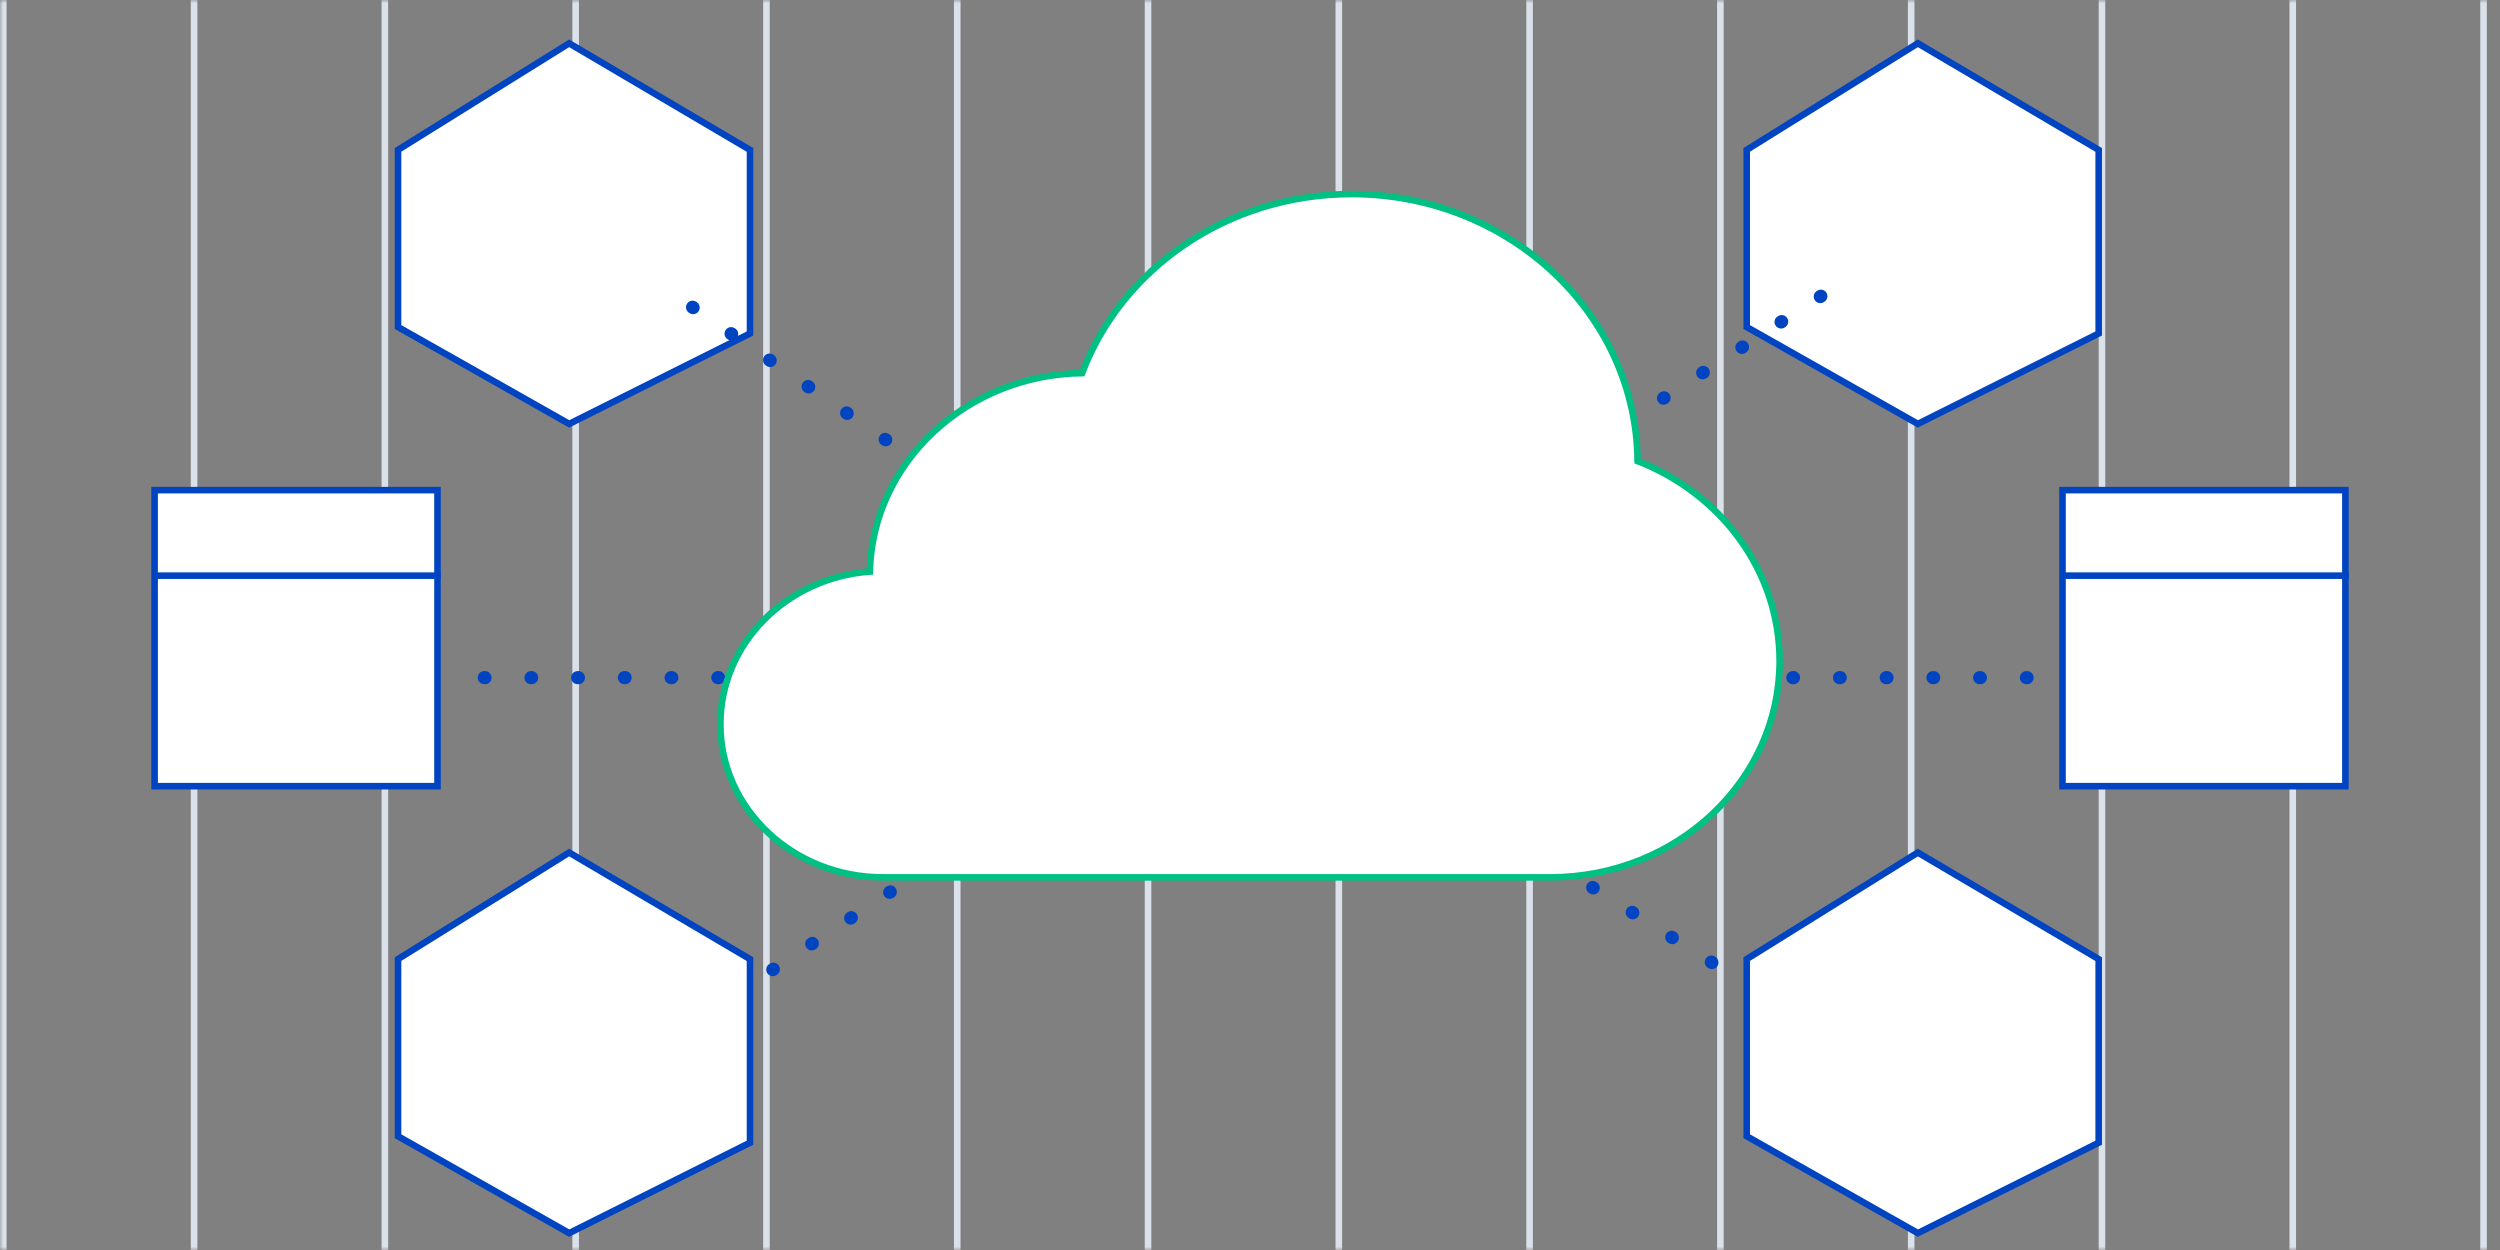 <svg width="380" height="190" viewBox="0 0 380 190" fill="none" xmlns="http://www.w3.org/2000/svg">
<rect x="0" y="0" width="380" height="190" fill="#808080" stroke="none"/>
<g clip-path="url(#clip0_62_380)">
<mask id="mask0_62_380" style="mask-type:luminance" maskUnits="userSpaceOnUse" x="0" y="0" width="380" height="190">
<path d="M380 0H0V190H380V0Z" fill="white"/>
</mask>
<g mask="url(#mask0_62_380)">
<path d="M203.5 0V191" stroke="#DAE1EB"/>
<path d="M174.5 0V191" stroke="#DAE1EB"/>
<path d="M145.5 0V191" stroke="#DAE1EB"/>
<path d="M377.5 0V191" stroke="#DAE1EB"/>
<path d="M116.5 0V191" stroke="#DAE1EB"/>
<path d="M348.5 0V191" stroke="#DAE1EB"/>
<path d="M87.5 0V191" stroke="#DAE1EB"/>
<path d="M319.5 0V191" stroke="#DAE1EB"/>
<path d="M58.5 0V191" stroke="#DAE1EB"/>
<path d="M290.5 0V191" stroke="#DAE1EB"/>
<path d="M29.5 0V191" stroke="#DAE1EB"/>
<path d="M261.5 0V191" stroke="#DAE1EB"/>
<path d="M0.5 0L0.5 191" stroke="#DAE1EB"/>
<path d="M232.5 0V191" stroke="#DAE1EB"/>
<path d="M265.5 172.709V145.779L291.507 129.586L319 145.787V173.692L291.515 187.435L265.5 172.709Z" fill="white" stroke="#0044C1"/>
<path d="M265.5 49.708V22.777L291.507 6.584L319 22.785V50.69L291.515 64.433L265.5 49.708Z" fill="white" stroke="#0044C1"/>
<path d="M60.5 172.709V145.779L86.507 129.586L114 145.787V173.692L86.515 187.435L60.5 172.709Z" fill="white" stroke="#0044C1"/>
<path d="M60.5 49.708V22.777L86.507 6.584L114 22.785V50.69L86.515 64.433L60.5 49.708Z" fill="white" stroke="#0044C1"/>
<path d="M187.314 103L278.35 44M187.314 103H311M187.314 103L101.336 44M187.314 103H67" stroke="#0044C1" stroke-width="2" stroke-linecap="round" stroke-dasharray="0.1 7"/>
<path d="M164.933 116L115 149.007M212.041 116L264.5 149" stroke="#0044C1" stroke-width="2" stroke-linecap="round" stroke-dasharray="0.1 7"/>
<path d="M356.5 74.5H313.5V119.5H356.5V74.5Z" fill="white" stroke="#0044C1"/>
<path d="M313.5 87.5H357" stroke="#0044C1"/>
<path d="M66.5 74.5H23.5V119.5H66.5V74.5Z" fill="white" stroke="#0044C1"/>
<path d="M23.5 87.5H67" stroke="#0044C1"/>
<path d="M109.5 110.081C109.5 97.829 119.528 87.827 132.216 86.879C132.615 70.282 146.891 56.961 164.482 56.712C170.48 40.84 186.567 29.5 205.444 29.5C229.294 29.5 248.704 47.61 248.912 70.085C261.568 75.006 270.5 86.751 270.5 100.484C270.5 118.667 254.85 133.357 235.61 133.357H134.195C120.585 133.357 109.5 122.964 109.5 110.081Z" fill="white" stroke="#00C084"/>
</g>
</g>
<defs>
<clipPath id="clip0_62_380">
<rect width="380" height="190" fill="white"/>
</clipPath>
</defs>
</svg>
